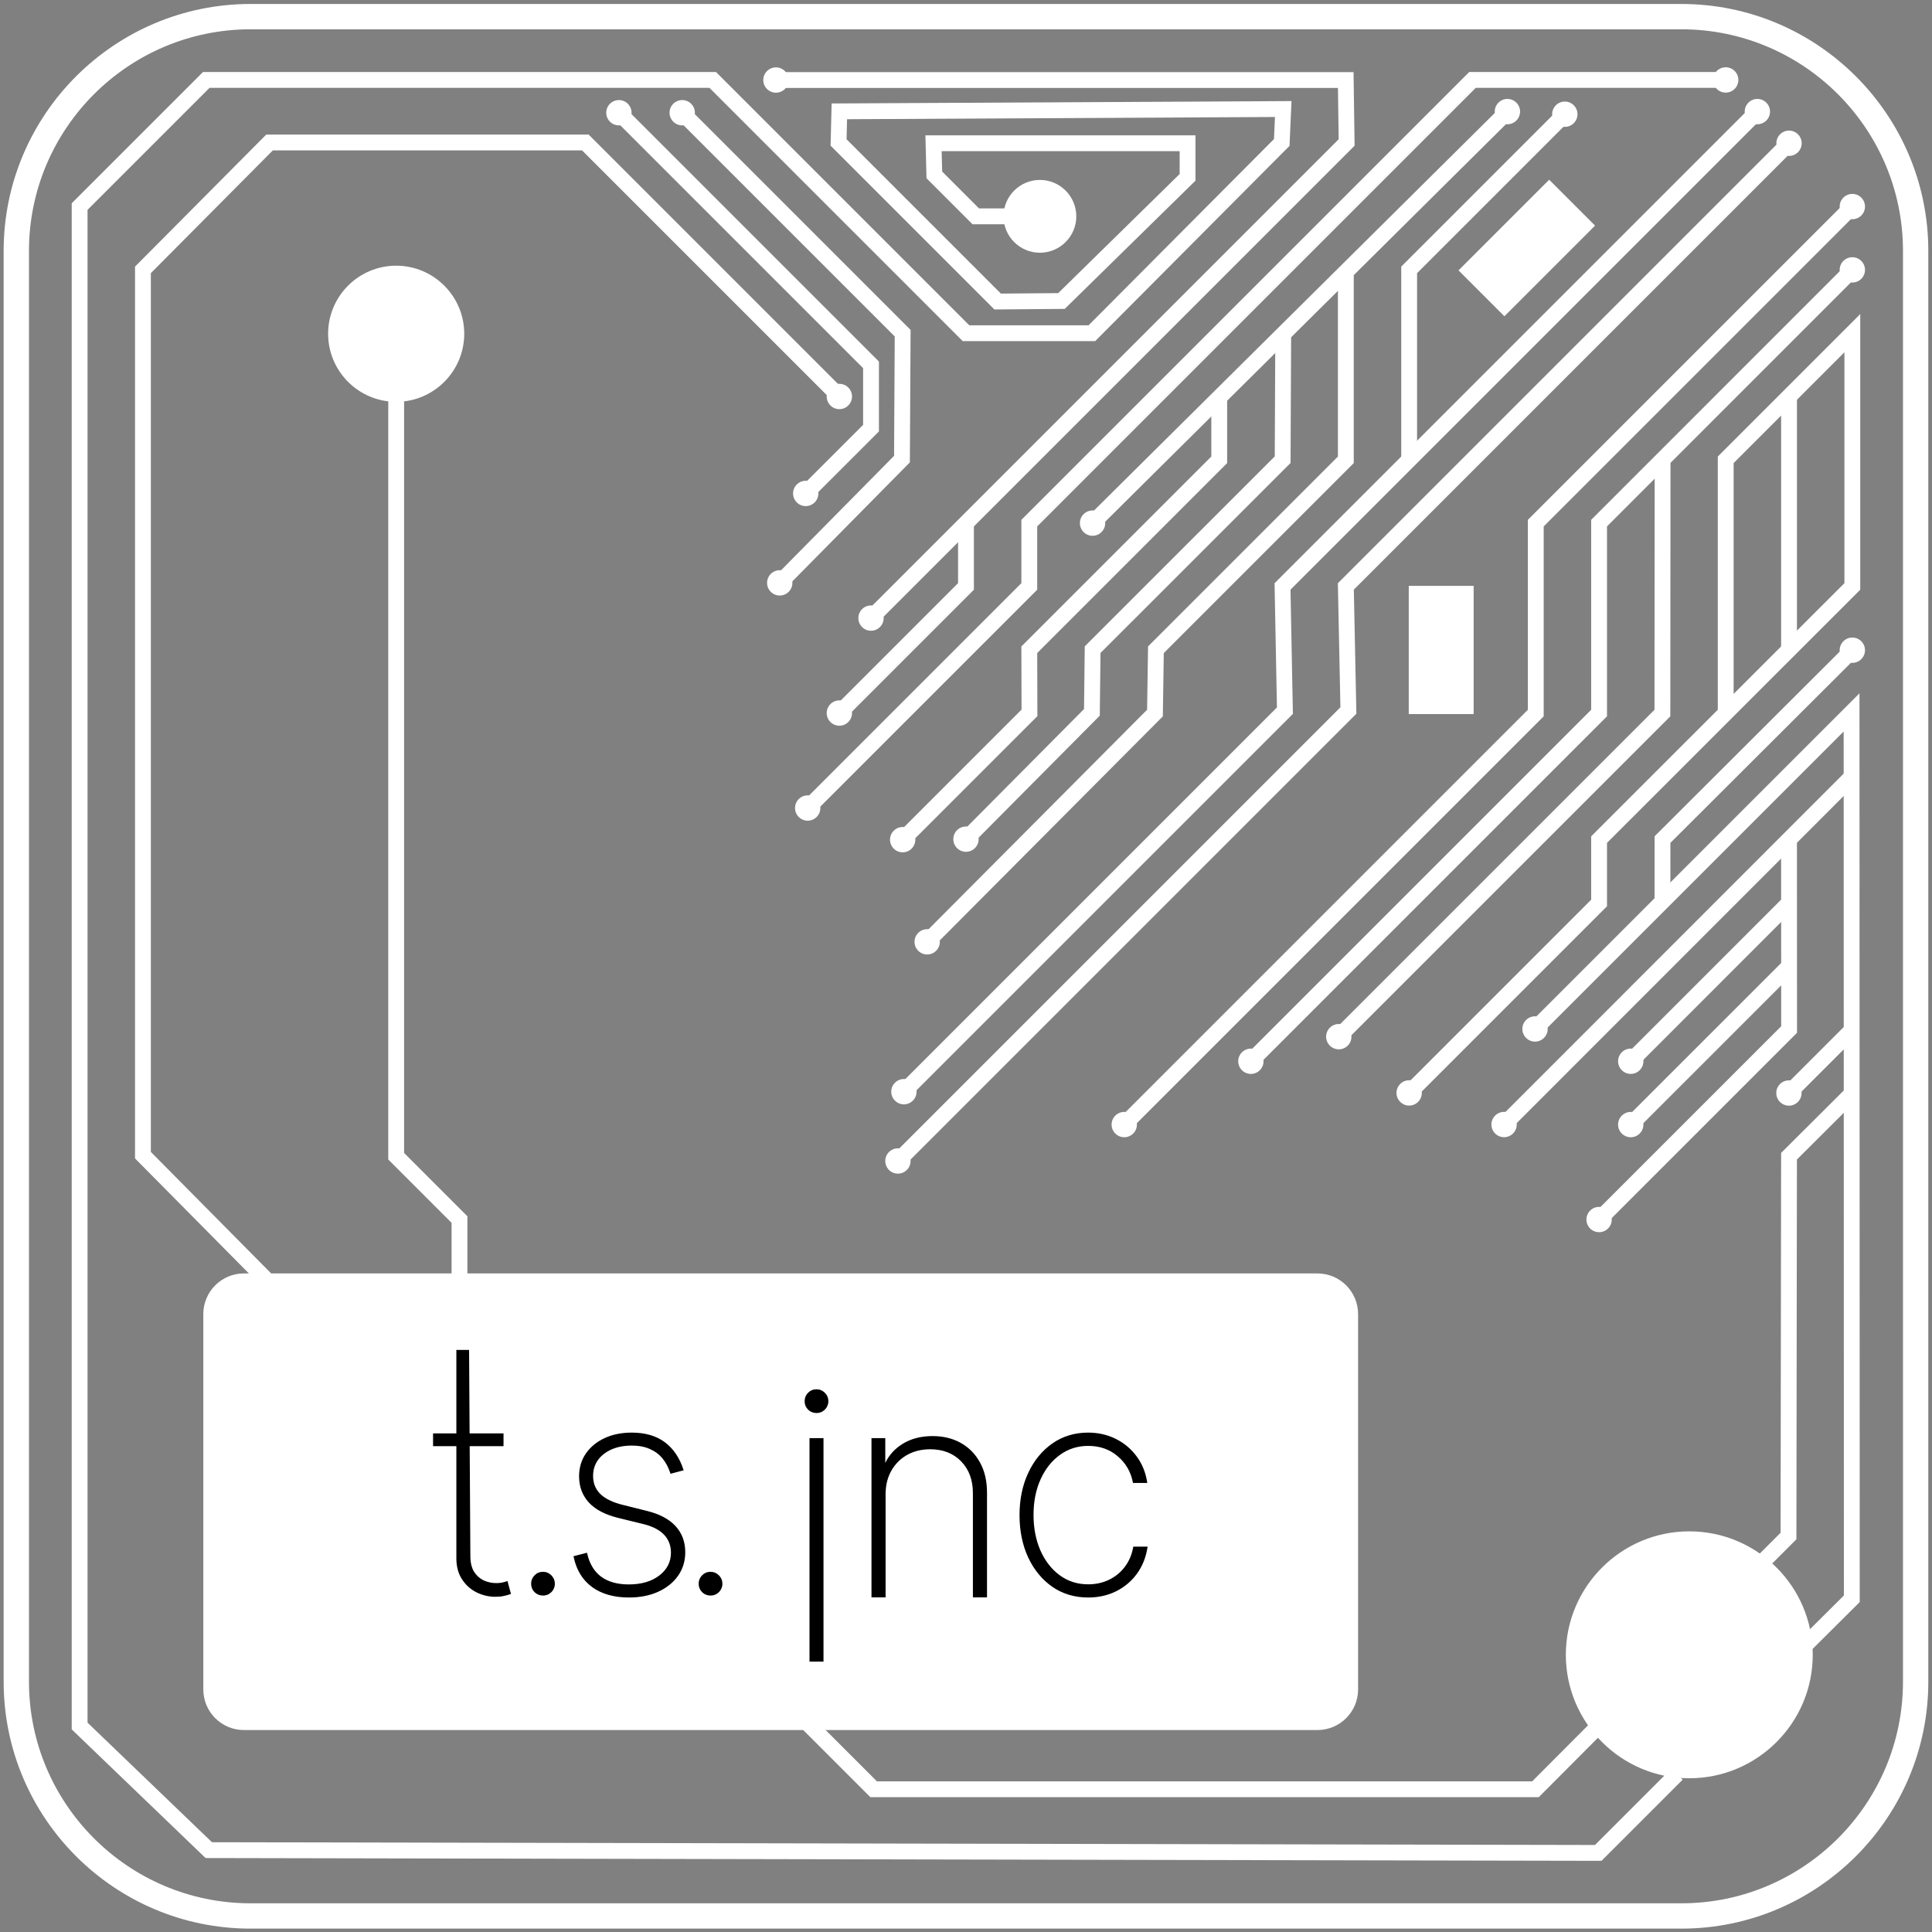 <?xml version="1.0" encoding="UTF-8"?> <svg xmlns="http://www.w3.org/2000/svg" width="5086" height="5086" viewBox="0 0 5086 5086"><rect x="0" y="0" width="5086" height="5086" fill="#808080" stroke="none"/><g id="-"><g id="g1"><path id="path1" fill="#ffffff" stroke="none" d="M 4426.277 5077.117 L 659.61 5077.117 C 301.2 5077.117 9.61 4785.527 9.61 4427.117 L 9.61 660.451 C 9.61 302.039 301.2 10.451 659.61 10.451 L 4426.277 10.451 C 4784.688 10.451 5076.277 302.039 5076.277 660.451 L 5076.277 4427.117 C 5076.277 4785.527 4784.688 5077.117 4426.277 5077.117 Z M 659.61 77.117 C 337.959 77.117 76.277 338.799 76.277 660.451 L 76.277 4427.117 C 76.277 4748.768 337.959 5010.451 659.61 5010.451 L 4426.277 5010.451 C 4747.928 5010.451 5009.611 4748.768 5009.611 4427.117 L 5009.611 660.451 C 5009.611 338.799 4747.928 77.117 4426.277 77.117 L 659.61 77.117 Z"></path><path id="path2" fill="#ffffff" stroke="none" d="M 762.048 3460.238 L 355.444 3049.576 L 355.444 701.859 L 700.943 354.219 L 1549.507 354.219 L 2224.342 1029.053 L 2194.879 1058.516 L 1532.249 395.885 L 718.277 395.885 L 397.11 719.043 L 397.11 3032.438 L 791.656 3430.922 L 762.048 3460.238 Z"></path><path id="path3" fill="#ffffff" stroke="none" d="M 4215.988 4898.629 L 4207.334 4898.611 L 541.179 4891.295 L 188.777 4552.656 L 188.777 535.156 L 534.314 189.617 L 1884.906 189.617 L 2551.574 856.283 L 2865.777 856.283 L 3353.758 366.07 L 3356.338 307.986 L 2229.928 313.83 L 2228.596 366.643 L 2634.836 772.879 L 2785.744 771.639 L 3105.443 458.086 L 3105.443 397.951 L 2478.895 397.951 L 2480.252 451.578 L 2577.305 548.66 L 2654.201 548.66 L 2654.201 590.328 L 2560.043 590.328 L 2439.021 469.27 L 2436.16 356.283 L 3147.111 356.283 L 3147.111 475.584 L 2802.908 813.166 L 2617.719 814.689 L 2186.492 383.463 L 2189.293 272.375 L 3399.906 266.092 L 3394.668 384.035 L 2883.09 897.951 L 2534.314 897.951 L 1867.647 231.283 L 551.573 231.283 L 230.444 552.414 L 230.444 4534.912 L 557.989 4849.662 L 4198.766 4856.928 L 4400.094 4655.598 L 4429.555 4685.062 L 4215.988 4898.629 Z"></path><path id="path4" fill="#ffffff" stroke="none" d="M 2135.801 1313.725 L 2106.338 1284.26 L 2272.111 1118.486 L 2272.111 969.08 L 1614.521 311.492 L 1643.985 282.029 L 2313.777 951.82 L 2313.777 1135.748 L 2135.801 1313.725 Z"></path><path id="path5" fill="#ffffff" stroke="none" d="M 2224.342 1891.85 L 2194.879 1862.385 L 2522.111 1535.154 L 2522.111 1377.117 L 2563.777 1377.117 L 2563.777 1552.414 L 2224.342 1891.85 Z"></path><path id="path6" fill="#ffffff" stroke="none" d="M 2890.82 1391.844 L 2861.477 1362.262 L 3953.586 278.992 L 3982.93 308.574 L 2890.82 1391.844 Z"></path><path id="path7" fill="#ffffff" stroke="none" d="M 2974.342 2975.182 L 2944.881 2945.719 L 4022.111 1868.488 L 4022.111 1368.486 L 4861.545 529.053 L 4891.01 558.516 L 4063.777 1385.746 L 4063.777 1885.748 L 2974.342 2975.182 Z"></path><path id="path8" fill="#ffffff" stroke="none" d="M 3307.676 2808.516 L 3278.213 2779.053 L 4188.777 1868.486 L 4188.777 1368.488 L 4861.543 695.525 L 4891.012 724.984 L 4230.443 1385.746 L 4230.443 1885.748 L 3307.676 2808.516 Z"></path><path id="path9" fill="#ffffff" stroke="none" d="M 3539.072 2743.785 L 3509.611 2714.322 L 4355.449 1868.48 L 4355.947 1210.938 L 4397.613 1210.969 L 4397.105 1885.754 L 3539.072 2743.785 Z"></path><path id="path10" fill="#ffffff" stroke="none" d="M 4397.244 2377 L 4355.578 2376.967 L 4355.721 2201.531 L 4861.564 1696.932 L 4890.99 1726.432 L 4397.373 2218.832 L 4397.244 2377 Z"></path><path id="path11" fill="#ffffff" stroke="none" d="M 4224.342 3225.182 L 4194.879 3195.719 L 4688.992 2701.605 L 4688.777 2210.24 L 4730.443 2210.221 L 4730.668 2718.857 L 4224.342 3225.182 Z"></path><path id="path12" fill="#ffffff" stroke="none" d="M 2378.512 3071.014 L 2349.049 3041.551 L 3528.645 1861.957 L 3521.934 1535.332 L 4694.879 362.385 L 4724.342 391.85 L 3563.957 1552.234 L 3570.668 1878.859 L 2378.512 3071.014 Z"></path><path id="path13" fill="#ffffff" stroke="none" d="M 2394.279 2888.578 L 2364.816 2859.113 L 3361.549 1862.383 L 3355.279 1535.32 L 4611.545 279.053 L 4641.01 308.516 L 3397.277 1552.248 L 3403.547 1879.311 L 2394.279 2888.578 Z"></path><path id="path14" fill="#ffffff" stroke="none" d="M 2307.674 1641.85 L 2278.213 1612.385 L 3524.055 366.547 L 3522.145 231.545 L 2042.684 231.545 L 2042.684 189.877 L 3563.227 189.877 L 3565.967 383.559 L 3559.742 389.783 L 2307.674 1641.85 Z"></path><path id="path15" fill="#ffffff" stroke="none" d="M 2141.008 2141.85 L 2111.547 2112.385 L 2688.777 1535.156 L 2688.777 1368.486 L 3867.648 189.617 L 4542.943 189.617 L 4542.943 231.283 L 3884.908 231.283 L 2730.443 1385.746 L 2730.443 1552.414 L 2141.008 2141.85 Z"></path><path id="path16" fill="#ffffff" stroke="none" d="M 2391.01 2225.182 L 2361.545 2195.719 L 2689.215 1868.051 L 2688.752 1701.844 L 3188.777 1201.82 L 3188.777 1043.783 L 3230.443 1043.783 L 3230.443 1219.08 L 2730.469 1719.057 L 2730.93 1885.264 L 2391.01 2225.182 Z"></path><path id="path17" fill="#ffffff" stroke="none" d="M 2557.727 2223.746 L 2528.162 2194.385 L 2853.701 1866.586 L 2855.625 1701.473 L 3355.809 1201.453 L 3357.287 875.18 L 3398.953 875.367 L 3397.398 1218.797 L 2897.09 1718.938 L 2895.168 1883.961 L 2557.727 2223.746 Z"></path><path id="path18" fill="#ffffff" stroke="none" d="M 3730.443 1210.451 L 3688.777 1210.451 L 3688.777 701.82 L 4104.684 285.932 L 4134.145 315.395 L 3730.443 719.08 L 3730.443 1210.451 Z"></path><g id="g2"><path id="path19" fill="#ffffff" stroke="none" d="M 1209.61 878.605 C 1209.61 970.654 1134.991 1045.271 1042.944 1045.271 C 950.896 1045.271 876.277 970.654 876.277 878.605 C 876.277 786.559 950.896 711.939 1042.944 711.939 C 1134.991 711.939 1209.61 786.559 1209.61 878.605 Z"></path><path id="path20" fill="#ffffff" stroke="none" d="M 1042.944 1057.773 C 944.151 1057.773 863.777 977.4 863.777 878.607 C 863.777 779.812 944.151 699.439 1042.944 699.439 C 1141.736 699.439 1222.11 779.812 1222.11 878.607 C 1222.11 977.4 1141.736 1057.773 1042.944 1057.773 Z M 1042.944 724.439 C 957.937 724.439 888.777 793.6 888.777 878.607 C 888.777 963.615 957.937 1032.773 1042.944 1032.773 C 1127.952 1032.773 1197.11 963.615 1197.11 878.607 C 1197.11 793.6 1127.952 724.439 1042.944 724.439 Z"></path></g><g id="g3"><path id="path21" fill="#ffffff" stroke="none" d="M 4759.57 4356.283 C 4759.57 4528.873 4619.658 4668.783 4447.07 4668.783 C 4274.48 4668.783 4134.57 4528.873 4134.57 4356.283 C 4134.57 4183.695 4274.48 4043.783 4447.07 4043.783 C 4619.658 4043.783 4759.57 4183.695 4759.57 4356.283 Z"></path><path id="path22" fill="#ffffff" stroke="none" d="M 4447.07 4681.283 C 4267.865 4681.283 4122.07 4535.49 4122.07 4356.283 C 4122.07 4177.078 4267.865 4031.283 4447.07 4031.283 C 4626.275 4031.283 4772.07 4177.078 4772.07 4356.283 C 4772.07 4535.49 4626.275 4681.283 4447.07 4681.283 Z M 4447.07 4056.283 C 4281.65 4056.283 4147.07 4190.863 4147.07 4356.283 C 4147.07 4521.705 4281.65 4656.283 4447.07 4656.283 C 4612.492 4656.283 4747.07 4521.705 4747.07 4356.283 C 4747.07 4190.863 4612.492 4056.283 4447.07 4056.283 Z"></path></g><g id="g4"><path id="path23" fill="#ffffff" stroke="none" d="M 2820.867 569.494 C 2820.867 615.52 2783.559 652.828 2737.535 652.828 C 2691.51 652.828 2654.201 615.52 2654.201 569.494 C 2654.201 523.471 2691.51 486.16 2737.535 486.16 C 2783.559 486.16 2820.867 523.471 2820.867 569.494 Z"></path><path id="path24" fill="#ffffff" stroke="none" d="M 2737.535 665.328 C 2684.691 665.328 2641.701 622.336 2641.701 569.494 C 2641.701 516.652 2684.691 473.66 2737.535 473.66 C 2790.377 473.66 2833.367 516.652 2833.367 569.494 C 2833.367 622.336 2790.377 665.328 2737.535 665.328 Z M 2737.535 498.66 C 2698.479 498.66 2666.701 530.436 2666.701 569.494 C 2666.701 608.553 2698.479 640.328 2737.535 640.328 C 2776.592 640.328 2808.367 608.553 2808.367 569.494 C 2808.367 530.436 2776.592 498.66 2737.535 498.66 Z"></path></g><g id="g5"><path id="path25" fill="#ffffff" stroke="none" d="M 4721.844 2877.381 C 4721.844 2870.479 4716.25 2864.885 4709.346 2864.885 C 4702.445 2864.885 4696.85 2870.479 4696.85 2877.381 C 4696.85 2884.283 4702.445 2889.879 4709.346 2889.879 C 4716.25 2889.879 4721.844 2884.283 4721.844 2877.381 Z"></path><path id="path26" fill="#ffffff" stroke="none" d="M 4709.346 2910.713 C 4690.969 2910.713 4676.018 2895.762 4676.018 2877.381 C 4676.018 2859.002 4690.969 2844.051 4709.346 2844.051 C 4727.727 2844.051 4742.678 2859.002 4742.678 2877.381 C 4742.678 2895.762 4727.727 2910.713 4709.346 2910.713 Z M 4709.346 2869.047 C 4704.75 2869.047 4701.012 2872.785 4701.012 2877.381 C 4701.012 2881.979 4704.75 2885.717 4709.346 2885.717 C 4713.943 2885.717 4717.684 2881.979 4717.684 2877.381 C 4717.684 2872.785 4713.943 2869.047 4709.346 2869.047 Z"></path></g><g id="g6"><path id="path27" fill="#ffffff" stroke="none" d="M 4222.109 3210.451 C 4222.109 3203.549 4216.512 3197.955 4209.611 3197.955 C 4202.707 3197.955 4197.113 3203.549 4197.113 3210.451 C 4197.113 3217.354 4202.707 3222.949 4209.611 3222.949 C 4216.512 3222.949 4222.109 3217.354 4222.109 3210.451 Z"></path><path id="path28" fill="#ffffff" stroke="none" d="M 4209.611 3243.781 C 4191.232 3243.781 4176.281 3228.83 4176.281 3210.451 C 4176.281 3192.072 4191.232 3177.121 4209.611 3177.121 C 4227.99 3177.121 4242.941 3192.072 4242.941 3210.451 C 4242.941 3228.83 4227.99 3243.781 4209.611 3243.781 Z M 4209.611 3202.115 C 4205.016 3202.115 4201.275 3205.855 4201.275 3210.451 C 4201.275 3215.049 4205.016 3218.787 4209.611 3218.787 C 4214.209 3218.787 4217.947 3215.049 4217.947 3210.451 C 4217.947 3205.855 4214.209 3202.115 4209.611 3202.115 Z"></path></g><g id="g7"><path id="path29" fill="#ffffff" stroke="none" d="M 4305.441 2960.475 C 4305.441 2953.574 4299.846 2947.979 4292.943 2947.979 C 4286.041 2947.979 4280.445 2953.574 4280.445 2960.475 C 4280.445 2967.379 4286.041 2972.973 4292.943 2972.973 C 4299.846 2972.973 4305.441 2967.379 4305.441 2960.475 Z"></path><path id="path30" fill="#ffffff" stroke="none" d="M 4292.943 2993.807 C 4274.566 2993.807 4259.615 2978.855 4259.615 2960.477 C 4259.615 2942.098 4274.566 2927.146 4292.943 2927.146 C 4311.324 2927.146 4326.275 2942.098 4326.275 2960.477 C 4326.275 2978.855 4311.324 2993.807 4292.943 2993.807 Z M 4292.943 2952.141 C 4288.348 2952.141 4284.609 2955.879 4284.609 2960.477 C 4284.609 2965.072 4288.348 2968.812 4292.943 2968.812 C 4297.541 2968.812 4301.281 2965.072 4301.281 2960.477 C 4301.281 2955.879 4297.541 2952.141 4292.943 2952.141 Z"></path></g><g id="g8"><path id="path31" fill="#ffffff" stroke="none" d="M 4305.441 2793.73 C 4305.441 2786.828 4299.846 2781.232 4292.943 2781.232 C 4286.041 2781.232 4280.445 2786.828 4280.445 2793.73 C 4280.445 2800.633 4286.041 2806.227 4292.943 2806.227 C 4299.846 2806.227 4305.441 2800.633 4305.441 2793.73 Z"></path><path id="path32" fill="#ffffff" stroke="none" d="M 4292.943 2827.062 C 4274.566 2827.062 4259.615 2812.111 4259.615 2793.73 C 4259.615 2775.352 4274.566 2760.4 4292.943 2760.4 C 4311.324 2760.4 4326.275 2775.352 4326.275 2793.73 C 4326.275 2812.111 4311.324 2827.062 4292.943 2827.062 Z M 4292.943 2785.396 C 4288.348 2785.396 4284.609 2789.135 4284.609 2793.73 C 4284.609 2798.326 4288.348 2802.066 4292.943 2802.066 C 4297.541 2802.066 4301.281 2798.326 4301.281 2793.73 C 4301.281 2789.135 4297.541 2785.396 4292.943 2785.396 Z"></path></g><g id="g9"><path id="path33" fill="#ffffff" stroke="none" d="M 3971.998 2960.34 C 3971.998 2953.439 3966.402 2947.846 3959.5 2947.846 C 3952.598 2947.846 3947.002 2953.439 3947.002 2960.34 C 3947.002 2967.244 3952.598 2972.838 3959.5 2972.838 C 3966.402 2972.838 3971.998 2967.244 3971.998 2960.34 Z"></path><path id="path34" fill="#ffffff" stroke="none" d="M 3959.5 2993.672 C 3941.123 2993.672 3926.172 2978.721 3926.172 2960.34 C 3926.172 2941.963 3941.123 2927.012 3959.5 2927.012 C 3977.881 2927.012 3992.832 2941.963 3992.832 2960.34 C 3992.832 2978.721 3977.881 2993.672 3959.5 2993.672 Z M 3959.5 2952.006 C 3954.904 2952.006 3951.166 2955.744 3951.166 2960.34 C 3951.166 2964.939 3954.904 2968.678 3959.5 2968.678 C 3964.1 2968.678 3967.838 2964.939 3967.838 2960.34 C 3967.838 2955.744 3964.1 2952.006 3959.5 2952.006 Z"></path></g><g id="g10"><path id="path35" fill="#ffffff" stroke="none" d="M 4053.441 2708.746 C 4053.441 2701.844 4047.848 2696.25 4040.943 2696.25 C 4034.043 2696.25 4028.447 2701.844 4028.447 2708.746 C 4028.447 2715.648 4034.043 2721.244 4040.943 2721.244 C 4047.848 2721.244 4053.441 2715.648 4053.441 2708.746 Z"></path><path id="path36" fill="#ffffff" stroke="none" d="M 4040.945 2742.076 C 4022.566 2742.076 4007.615 2727.125 4007.615 2708.748 C 4007.615 2690.367 4022.566 2675.416 4040.945 2675.416 C 4059.324 2675.416 4074.275 2690.367 4074.275 2708.748 C 4074.275 2727.125 4059.324 2742.076 4040.945 2742.076 Z M 4040.945 2700.41 C 4036.348 2700.41 4032.609 2704.15 4032.609 2708.748 C 4032.609 2713.344 4036.348 2717.084 4040.945 2717.084 C 4045.543 2717.084 4049.281 2713.344 4049.281 2708.748 C 4049.281 2704.15 4045.543 2700.41 4040.945 2700.41 Z"></path></g><g id="g11"><path id="path37" fill="#ffffff" stroke="none" d="M 3722.109 2877.117 C 3722.109 2870.217 3716.512 2864.621 3709.611 2864.621 C 3702.707 2864.621 3697.113 2870.217 3697.113 2877.117 C 3697.113 2884.02 3702.707 2889.615 3709.611 2889.615 C 3716.512 2889.615 3722.109 2884.02 3722.109 2877.117 Z"></path><path id="path38" fill="#ffffff" stroke="none" d="M 3709.611 2910.449 C 3691.232 2910.449 3676.281 2895.496 3676.281 2877.117 C 3676.281 2858.74 3691.232 2843.787 3709.611 2843.787 C 3727.99 2843.787 3742.941 2858.74 3742.941 2877.117 C 3742.941 2895.496 3727.99 2910.449 3709.611 2910.449 Z M 3709.611 2868.781 C 3705.016 2868.781 3701.275 2872.521 3701.275 2877.117 C 3701.275 2881.715 3705.016 2885.455 3709.611 2885.455 C 3714.209 2885.455 3717.947 2881.715 3717.947 2877.117 C 3717.947 2872.521 3714.209 2868.781 3709.611 2868.781 Z"></path></g><g id="g12"><path id="path39" fill="#ffffff" stroke="none" d="M 3536.838 2729.055 C 3536.838 2722.152 3531.242 2716.559 3524.34 2716.559 C 3517.438 2716.559 3511.842 2722.152 3511.842 2729.055 C 3511.842 2735.957 3517.438 2741.553 3524.34 2741.553 C 3531.242 2741.553 3536.838 2735.957 3536.838 2729.055 Z"></path><path id="path40" fill="#ffffff" stroke="none" d="M 3524.34 2762.385 C 3505.963 2762.385 3491.012 2747.434 3491.012 2729.055 C 3491.012 2710.676 3505.963 2695.725 3524.34 2695.725 C 3542.721 2695.725 3557.672 2710.676 3557.672 2729.055 C 3557.672 2747.434 3542.721 2762.385 3524.34 2762.385 Z M 3524.34 2720.719 C 3519.744 2720.719 3516.006 2724.459 3516.006 2729.055 C 3516.006 2733.652 3519.744 2737.391 3524.34 2737.391 C 3528.938 2737.391 3532.678 2733.652 3532.678 2729.055 C 3532.678 2724.459 3528.938 2720.719 3524.34 2720.719 Z"></path></g><g id="g13"><path id="path41" fill="#ffffff" stroke="none" d="M 4888.775 1711.68 C 4888.775 1704.779 4883.178 1699.184 4876.277 1699.184 C 4869.375 1699.184 4863.779 1704.779 4863.779 1711.68 C 4863.779 1718.582 4869.375 1724.178 4876.277 1724.178 C 4883.178 1724.178 4888.775 1718.582 4888.775 1711.68 Z"></path><path id="path42" fill="#ffffff" stroke="none" d="M 4876.277 1745.012 C 4857.898 1745.012 4842.945 1730.059 4842.945 1711.682 C 4842.945 1693.303 4857.898 1678.35 4876.277 1678.35 C 4894.656 1678.35 4909.609 1693.303 4909.609 1711.682 C 4909.609 1730.059 4894.656 1745.012 4876.277 1745.012 Z M 4876.277 1703.344 C 4871.682 1703.344 4867.941 1707.084 4867.941 1711.682 C 4867.941 1716.277 4871.682 1720.018 4876.277 1720.018 C 4880.873 1720.018 4884.613 1716.277 4884.613 1711.682 C 4884.613 1707.084 4880.873 1703.344 4876.277 1703.344 Z"></path></g><g id="g14"><path id="path43" fill="#ffffff" stroke="none" d="M 4888.775 543.783 C 4888.775 536.883 4883.178 531.287 4876.277 531.287 C 4869.375 531.287 4863.779 536.883 4863.779 543.783 C 4863.779 550.686 4869.375 556.281 4876.277 556.281 C 4883.178 556.281 4888.775 550.686 4888.775 543.783 Z"></path><path id="path44" fill="#ffffff" stroke="none" d="M 4876.277 577.115 C 4857.898 577.115 4842.945 562.164 4842.945 543.783 C 4842.945 525.406 4857.898 510.455 4876.277 510.455 C 4894.656 510.455 4909.609 525.406 4909.609 543.783 C 4909.609 562.164 4894.656 577.115 4876.277 577.115 Z M 4876.277 535.449 C 4871.682 535.449 4867.941 539.188 4867.941 543.783 C 4867.941 548.383 4871.682 552.121 4876.277 552.121 C 4880.873 552.121 4884.613 548.383 4884.613 543.783 C 4884.613 539.188 4880.873 535.449 4876.277 535.449 Z"></path></g><g id="g15"><path id="path45" fill="#ffffff" stroke="none" d="M 4888.775 710.451 C 4888.775 703.549 4883.178 697.953 4876.277 697.953 C 4869.375 697.953 4863.779 703.549 4863.779 710.451 C 4863.779 717.354 4869.375 722.949 4876.277 722.949 C 4883.178 722.949 4888.775 717.354 4888.775 710.451 Z"></path><path id="path46" fill="#ffffff" stroke="none" d="M 4876.277 743.781 C 4857.898 743.781 4842.945 728.83 4842.945 710.451 C 4842.945 692.072 4857.898 677.121 4876.277 677.121 C 4894.656 677.121 4909.609 692.072 4909.609 710.451 C 4909.609 728.83 4894.656 743.781 4876.277 743.781 Z M 4876.277 702.115 C 4871.682 702.115 4867.941 705.855 4867.941 710.451 C 4867.941 715.049 4871.682 718.787 4876.277 718.787 C 4880.873 718.787 4884.613 715.049 4884.613 710.451 C 4884.613 705.855 4880.873 702.115 4876.277 702.115 Z"></path></g><g id="g16"><path id="path47" fill="#ffffff" stroke="none" d="M 4722.109 377.117 C 4722.109 370.215 4716.512 364.621 4709.611 364.621 C 4702.707 364.621 4697.113 370.215 4697.113 377.117 C 4697.113 384.02 4702.707 389.615 4709.611 389.615 C 4716.512 389.615 4722.109 384.02 4722.109 377.117 Z"></path><path id="path48" fill="#ffffff" stroke="none" d="M 4709.611 410.449 C 4691.23 410.449 4676.279 395.496 4676.279 377.117 C 4676.279 358.74 4691.23 343.787 4709.611 343.787 C 4727.99 343.787 4742.941 358.74 4742.941 377.117 C 4742.941 395.496 4727.99 410.449 4709.611 410.449 Z M 4709.611 368.781 C 4705.016 368.781 4701.275 372.521 4701.275 377.117 C 4701.275 381.715 4705.016 385.455 4709.611 385.455 C 4714.207 385.455 4717.945 381.715 4717.945 377.117 C 4717.945 372.521 4714.207 368.781 4709.611 368.781 Z"></path></g><g id="g17"><path id="path49" fill="#ffffff" stroke="none" d="M 4638.775 293.783 C 4638.775 286.883 4633.178 281.287 4626.277 281.287 C 4619.375 281.287 4613.779 286.883 4613.779 293.783 C 4613.779 300.686 4619.375 306.281 4626.277 306.281 C 4633.178 306.281 4638.775 300.686 4638.775 293.783 Z"></path><path id="path50" fill="#ffffff" stroke="none" d="M 4626.277 327.115 C 4607.898 327.115 4592.945 312.164 4592.945 293.783 C 4592.945 275.406 4607.898 260.455 4626.277 260.455 C 4644.656 260.455 4659.609 275.406 4659.609 293.783 C 4659.609 312.164 4644.656 327.115 4626.277 327.115 Z M 4626.277 285.449 C 4621.682 285.449 4617.941 289.188 4617.941 293.783 C 4617.941 298.383 4621.682 302.121 4626.277 302.121 C 4630.873 302.121 4634.613 298.383 4634.613 293.783 C 4634.613 289.188 4630.873 285.449 4626.277 285.449 Z"></path></g><g id="g18"><path id="path51" fill="#ffffff" stroke="none" d="M 4555.441 210.451 C 4555.441 203.549 4549.846 197.953 4542.943 197.953 C 4536.041 197.953 4530.445 203.549 4530.445 210.451 C 4530.445 217.354 4536.041 222.949 4542.943 222.949 C 4549.846 222.949 4555.441 217.354 4555.441 210.451 Z"></path><path id="path52" fill="#ffffff" stroke="none" d="M 4542.943 243.781 C 4524.564 243.781 4509.613 228.83 4509.613 210.451 C 4509.613 192.072 4524.564 177.121 4542.943 177.121 C 4561.324 177.121 4576.275 192.072 4576.275 210.451 C 4576.275 228.83 4561.324 243.781 4542.943 243.781 Z M 4542.943 202.115 C 4538.348 202.115 4534.609 205.855 4534.609 210.451 C 4534.609 215.049 4538.348 218.787 4542.943 218.787 C 4547.539 218.787 4551.279 215.049 4551.279 210.451 C 4551.279 205.855 4547.539 202.115 4542.943 202.115 Z"></path></g><g id="g19"><path id="path53" fill="#ffffff" stroke="none" d="M 4131.908 300.662 C 4131.908 293.76 4126.314 288.166 4119.412 288.166 C 4112.51 288.166 4106.914 293.76 4106.914 300.662 C 4106.914 307.564 4112.51 313.16 4119.412 313.16 C 4126.314 313.16 4131.908 307.564 4131.908 300.662 Z"></path><path id="path54" fill="#ffffff" stroke="none" d="M 4119.412 333.994 C 4101.035 333.994 4086.082 319.043 4086.082 300.662 C 4086.082 282.285 4101.035 267.334 4119.412 267.334 C 4137.793 267.334 4152.744 282.285 4152.744 300.662 C 4152.744 319.043 4137.793 333.994 4119.412 333.994 Z M 4119.412 292.328 C 4114.816 292.328 4111.078 296.066 4111.078 300.662 C 4111.078 305.26 4114.816 309 4119.412 309 C 4124.008 309 4127.748 305.26 4127.748 300.662 C 4127.748 296.066 4124.008 292.328 4119.412 292.328 Z"></path></g><g id="g20"><path id="path55" fill="#ffffff" stroke="none" d="M 3980.756 293.783 C 3980.756 286.883 3975.16 281.287 3968.26 281.287 C 3961.355 281.287 3955.762 286.883 3955.762 293.783 C 3955.762 300.686 3961.355 306.281 3968.26 306.281 C 3975.16 306.281 3980.756 300.686 3980.756 293.783 Z"></path><path id="path56" fill="#ffffff" stroke="none" d="M 3968.26 327.115 C 3949.879 327.115 3934.928 312.164 3934.928 293.783 C 3934.928 275.406 3949.879 260.455 3968.26 260.455 C 3986.637 260.455 4001.588 275.406 4001.588 293.783 C 4001.588 312.164 3986.637 327.115 3968.26 327.115 Z M 3968.26 285.449 C 3963.662 285.449 3959.922 289.188 3959.922 293.783 C 3959.922 298.383 3963.662 302.121 3968.26 302.121 C 3972.855 302.121 3976.594 298.383 3976.594 293.783 C 3976.594 289.188 3972.855 285.449 3968.26 285.449 Z"></path></g><g id="g21"><path id="path57" fill="#ffffff" stroke="none" d="M 2055.182 210.711 C 2055.182 203.809 2049.586 198.213 2042.684 198.213 C 2035.783 198.213 2030.188 203.809 2030.188 210.711 C 2030.188 217.611 2035.783 223.209 2042.684 223.209 C 2049.586 223.209 2055.182 217.611 2055.182 210.711 Z"></path><path id="path58" fill="#ffffff" stroke="none" d="M 2042.684 244.043 C 2024.307 244.043 2009.354 229.09 2009.354 210.711 C 2009.354 192.332 2024.307 177.379 2042.684 177.379 C 2061.062 177.379 2076.016 192.332 2076.016 210.711 C 2076.016 229.09 2061.062 244.043 2042.684 244.043 Z M 2042.684 202.375 C 2038.088 202.375 2034.348 206.115 2034.348 210.711 C 2034.348 215.307 2038.088 219.047 2042.684 219.047 C 2047.281 219.047 2051.021 215.307 2051.021 210.711 C 2051.021 206.115 2047.281 202.375 2042.684 202.375 Z"></path></g><g id="g22"><path id="path59" fill="#ffffff" stroke="none" d="M 3305.441 2793.783 C 3305.441 2786.883 3299.846 2781.287 3292.943 2781.287 C 3286.041 2781.287 3280.445 2786.883 3280.445 2793.783 C 3280.445 2800.688 3286.041 2806.281 3292.943 2806.281 C 3299.846 2806.281 3305.441 2800.688 3305.441 2793.783 Z"></path><path id="path60" fill="#ffffff" stroke="none" d="M 3292.943 2827.115 C 3274.566 2827.115 3259.615 2812.164 3259.615 2793.783 C 3259.615 2775.406 3274.566 2760.455 3292.943 2760.455 C 3311.324 2760.455 3326.275 2775.406 3326.275 2793.783 C 3326.275 2812.164 3311.324 2827.115 3292.943 2827.115 Z M 3292.943 2785.449 C 3288.348 2785.449 3284.609 2789.188 3284.609 2793.783 C 3284.609 2798.383 3288.348 2802.121 3292.943 2802.121 C 3297.541 2802.121 3301.281 2798.383 3301.281 2793.783 C 3301.281 2789.188 3297.541 2785.449 3292.943 2785.449 Z"></path></g><g id="g23"><path id="path61" fill="#ffffff" stroke="none" d="M 2972.109 2960.451 C 2972.109 2953.549 2966.512 2947.955 2959.611 2947.955 C 2952.707 2947.955 2947.113 2953.549 2947.113 2960.451 C 2947.113 2967.354 2952.707 2972.949 2959.611 2972.949 C 2966.512 2972.949 2972.109 2967.354 2972.109 2960.451 Z"></path><path id="path62" fill="#ffffff" stroke="none" d="M 2959.611 2993.781 C 2941.232 2993.781 2926.281 2978.83 2926.281 2960.451 C 2926.281 2942.072 2941.232 2927.121 2959.611 2927.121 C 2977.99 2927.121 2992.941 2942.072 2992.941 2960.451 C 2992.941 2978.83 2977.99 2993.781 2959.611 2993.781 Z M 2959.611 2952.115 C 2955.016 2952.115 2951.275 2955.855 2951.275 2960.451 C 2951.275 2965.049 2955.016 2968.787 2959.611 2968.787 C 2964.209 2968.787 2967.947 2965.049 2967.947 2960.451 C 2967.947 2955.855 2964.209 2952.115 2959.611 2952.115 Z"></path></g><g id="g24"><path id="path63" fill="#ffffff" stroke="none" d="M 2376.277 3056.281 C 2376.277 3049.379 2370.682 3043.783 2363.781 3043.783 C 2356.879 3043.783 2351.283 3049.379 2351.283 3056.281 C 2351.283 3063.184 2356.879 3068.779 2363.781 3068.779 C 2370.682 3068.779 2376.277 3063.184 2376.277 3056.281 Z"></path><path id="path64" fill="#ffffff" stroke="none" d="M 2363.781 3089.613 C 2345.402 3089.613 2330.449 3074.662 2330.449 3056.281 C 2330.449 3037.902 2345.402 3022.951 2363.781 3022.951 C 2382.158 3022.951 2397.111 3037.902 2397.111 3056.281 C 2397.111 3074.662 2382.158 3089.613 2363.781 3089.613 Z M 2363.781 3047.947 C 2359.184 3047.947 2355.443 3051.686 2355.443 3056.281 C 2355.443 3060.877 2359.184 3064.617 2363.781 3064.617 C 2368.377 3064.617 2372.115 3060.877 2372.115 3056.281 C 2372.115 3051.686 2368.377 3047.947 2363.781 3047.947 Z"></path></g><g id="g25"><path id="path65" fill="#ffffff" stroke="none" d="M 2392.045 2873.846 C 2392.045 2866.945 2386.451 2861.35 2379.549 2861.35 C 2372.646 2861.35 2367.053 2866.945 2367.053 2873.846 C 2367.053 2880.748 2372.646 2886.344 2379.549 2886.344 C 2386.451 2886.344 2392.045 2880.748 2392.045 2873.846 Z"></path><path id="path66" fill="#ffffff" stroke="none" d="M 2379.549 2907.178 C 2361.17 2907.178 2346.219 2892.225 2346.219 2873.846 C 2346.219 2855.469 2361.17 2840.516 2379.549 2840.516 C 2397.928 2840.516 2412.879 2855.469 2412.879 2873.846 C 2412.879 2892.225 2397.928 2907.178 2379.549 2907.178 Z M 2379.549 2865.51 C 2374.951 2865.51 2371.213 2869.25 2371.213 2873.846 C 2371.213 2878.443 2374.951 2882.184 2379.549 2882.184 C 2384.146 2882.184 2387.885 2878.443 2387.885 2873.846 C 2387.885 2869.25 2384.146 2865.51 2379.549 2865.51 Z"></path></g><g id="g26"><path id="path67" fill="#ffffff" stroke="none" d="M 2455.564 2494.068 L 2426.037 2464.67 L 3019.762 1868.385 L 3022.238 1701.693 L 3522.111 1201.82 L 3522.111 710.451 L 3563.777 710.451 L 3563.777 1219.08 L 3063.648 1719.207 L 3061.174 1885.85 L 2455.564 2494.068 Z"></path><g id="g27"><path id="path68" fill="#ffffff" stroke="none" d="M 2453.297 2479.369 C 2453.297 2472.467 2447.703 2466.871 2440.801 2466.871 C 2433.898 2466.871 2428.303 2472.467 2428.303 2479.369 C 2428.303 2486.271 2433.898 2491.865 2440.801 2491.865 C 2447.703 2491.865 2453.297 2486.271 2453.297 2479.369 Z"></path><path id="path69" fill="#ffffff" stroke="none" d="M 2440.801 2512.701 C 2422.422 2512.701 2407.469 2497.75 2407.469 2479.369 C 2407.469 2460.99 2422.422 2446.039 2440.801 2446.039 C 2459.18 2446.039 2474.131 2460.99 2474.131 2479.369 C 2474.131 2497.75 2459.18 2512.701 2440.801 2512.701 Z M 2440.801 2471.033 C 2436.203 2471.033 2432.465 2474.773 2432.465 2479.369 C 2432.465 2483.965 2436.203 2487.705 2440.801 2487.705 C 2445.396 2487.705 2449.137 2483.965 2449.137 2479.369 C 2449.137 2474.773 2445.396 2471.033 2440.801 2471.033 Z"></path></g></g><g id="g28"><path id="path70" fill="#ffffff" stroke="none" d="M 2555.441 2209.064 C 2555.441 2202.164 2549.846 2196.566 2542.943 2196.566 C 2536.041 2196.566 2530.447 2202.164 2530.447 2209.064 C 2530.447 2215.969 2536.041 2221.562 2542.943 2221.562 C 2549.846 2221.562 2555.441 2215.969 2555.441 2209.064 Z"></path><path id="path71" fill="#ffffff" stroke="none" d="M 2542.943 2242.396 C 2524.564 2242.396 2509.613 2227.445 2509.613 2209.064 C 2509.613 2190.688 2524.564 2175.736 2542.943 2175.736 C 2561.322 2175.736 2576.273 2190.688 2576.273 2209.064 C 2576.273 2227.445 2561.322 2242.396 2542.943 2242.396 Z M 2542.943 2200.73 C 2538.348 2200.73 2534.607 2204.469 2534.607 2209.064 C 2534.607 2213.664 2538.348 2217.402 2542.943 2217.402 C 2547.541 2217.402 2551.281 2213.664 2551.281 2209.064 C 2551.281 2204.469 2547.541 2200.73 2542.943 2200.73 Z"></path></g><g id="g29"><path id="path72" fill="#ffffff" stroke="none" d="M 2388.773 2210.451 C 2388.773 2203.549 2383.18 2197.955 2376.277 2197.955 C 2369.375 2197.955 2363.781 2203.549 2363.781 2210.451 C 2363.781 2217.354 2369.375 2222.949 2376.277 2222.949 C 2383.18 2222.949 2388.773 2217.354 2388.773 2210.451 Z"></path><path id="path73" fill="#ffffff" stroke="none" d="M 2376.277 2243.781 C 2357.898 2243.781 2342.947 2228.83 2342.947 2210.451 C 2342.947 2192.072 2357.898 2177.121 2376.277 2177.121 C 2394.656 2177.121 2409.607 2192.072 2409.607 2210.451 C 2409.607 2228.83 2394.656 2243.781 2376.277 2243.781 Z M 2376.277 2202.115 C 2371.68 2202.115 2367.941 2205.855 2367.941 2210.451 C 2367.941 2215.049 2371.68 2218.787 2376.277 2218.787 C 2380.875 2218.787 2384.613 2215.049 2384.613 2210.451 C 2384.613 2205.855 2380.875 2202.115 2376.277 2202.115 Z"></path></g><g id="g30"><path id="path74" fill="#ffffff" stroke="none" d="M 2888.645 1377.117 C 2888.645 1370.217 2883.049 1364.621 2876.146 1364.621 C 2869.244 1364.621 2863.648 1370.217 2863.648 1377.117 C 2863.648 1384.02 2869.244 1389.615 2876.146 1389.615 C 2883.049 1389.615 2888.645 1384.02 2888.645 1377.117 Z"></path><path id="path75" fill="#ffffff" stroke="none" d="M 2876.146 1410.449 C 2857.77 1410.449 2842.818 1395.496 2842.818 1377.117 C 2842.818 1358.74 2857.77 1343.787 2876.146 1343.787 C 2894.527 1343.787 2909.479 1358.74 2909.479 1377.117 C 2909.479 1395.496 2894.527 1410.449 2876.146 1410.449 Z M 2876.146 1368.781 C 2871.551 1368.781 2867.812 1372.521 2867.812 1377.117 C 2867.812 1381.715 2871.551 1385.455 2876.146 1385.455 C 2880.744 1385.455 2884.484 1381.715 2884.484 1377.117 C 2884.484 1372.521 2880.744 1368.781 2876.146 1368.781 Z"></path></g><g id="g31"><path id="path76" fill="#ffffff" stroke="none" d="M 2138.773 2127.117 C 2138.773 2120.217 2133.18 2114.621 2126.277 2114.621 C 2119.375 2114.621 2113.781 2120.217 2113.781 2127.117 C 2113.781 2134.02 2119.375 2139.615 2126.277 2139.615 C 2133.18 2139.615 2138.773 2134.02 2138.773 2127.117 Z"></path><path id="path77" fill="#ffffff" stroke="none" d="M 2126.277 2160.449 C 2107.898 2160.449 2092.947 2145.496 2092.947 2127.117 C 2092.947 2108.74 2107.898 2093.787 2126.277 2093.787 C 2144.656 2093.787 2159.607 2108.74 2159.607 2127.117 C 2159.607 2145.496 2144.656 2160.449 2126.277 2160.449 Z M 2126.277 2118.781 C 2121.68 2118.781 2117.941 2122.521 2117.941 2127.117 C 2117.941 2131.715 2121.68 2135.455 2126.277 2135.455 C 2130.875 2135.455 2134.613 2131.715 2134.613 2127.117 C 2134.613 2122.521 2130.875 2118.781 2126.277 2118.781 Z"></path></g><g id="g32"><path id="path78" fill="#ffffff" stroke="none" d="M 2222.107 1877.117 C 2222.107 1870.217 2216.512 1864.621 2209.611 1864.621 C 2202.709 1864.621 2197.113 1870.217 2197.113 1877.117 C 2197.113 1884.02 2202.709 1889.615 2209.611 1889.615 C 2216.512 1889.615 2222.107 1884.02 2222.107 1877.117 Z"></path><path id="path79" fill="#ffffff" stroke="none" d="M 2209.611 1910.449 C 2191.232 1910.449 2176.281 1895.496 2176.281 1877.117 C 2176.281 1858.74 2191.232 1843.787 2209.611 1843.787 C 2227.99 1843.787 2242.941 1858.74 2242.941 1877.117 C 2242.941 1895.496 2227.99 1910.449 2209.611 1910.449 Z M 2209.611 1868.781 C 2205.014 1868.781 2201.273 1872.521 2201.273 1877.117 C 2201.273 1881.715 2205.014 1885.455 2209.611 1885.455 C 2214.207 1885.455 2217.947 1881.715 2217.947 1877.117 C 2217.947 1872.521 2214.207 1868.781 2209.611 1868.781 Z"></path></g><g id="g33"><path id="path80" fill="#ffffff" stroke="none" d="M 2305.441 1627.117 C 2305.441 1620.217 2299.846 1614.621 2292.943 1614.621 C 2286.041 1614.621 2280.447 1620.217 2280.447 1627.117 C 2280.447 1634.02 2286.041 1639.615 2292.943 1639.615 C 2299.846 1639.615 2305.441 1634.02 2305.441 1627.117 Z"></path><path id="path81" fill="#ffffff" stroke="none" d="M 2292.943 1660.449 C 2274.564 1660.449 2259.613 1645.496 2259.613 1627.117 C 2259.613 1608.74 2274.564 1593.787 2292.943 1593.787 C 2311.322 1593.787 2326.273 1608.74 2326.273 1627.117 C 2326.273 1645.496 2311.322 1660.449 2292.943 1660.449 Z M 2292.943 1618.781 C 2288.348 1618.781 2284.607 1622.521 2284.607 1627.117 C 2284.607 1631.715 2288.348 1635.455 2292.943 1635.455 C 2297.541 1635.455 2301.281 1631.715 2301.281 1627.117 C 2301.281 1622.521 2297.541 1618.781 2292.943 1618.781 Z"></path></g><g id="g34"><path id="path82" fill="#ffffff" stroke="none" d="M 2065.15 1534.408 C 2065.15 1527.508 2059.555 1521.912 2052.652 1521.912 C 2045.75 1521.912 2040.156 1527.508 2040.156 1534.408 C 2040.156 1541.312 2045.75 1546.906 2052.652 1546.906 C 2059.555 1546.906 2065.15 1541.312 2065.15 1534.408 Z"></path><path id="path83" fill="#ffffff" stroke="none" d="M 2052.652 1567.74 C 2034.273 1567.74 2019.322 1552.789 2019.322 1534.408 C 2019.322 1516.031 2034.273 1501.08 2052.652 1501.08 C 2071.031 1501.08 2085.984 1516.031 2085.984 1534.408 C 2085.984 1552.789 2071.031 1567.74 2052.652 1567.74 Z M 2052.652 1526.074 C 2048.057 1526.074 2044.316 1529.812 2044.316 1534.408 C 2044.316 1539.008 2048.057 1542.746 2052.652 1542.746 C 2057.25 1542.746 2060.988 1539.008 2060.988 1534.408 C 2060.988 1529.812 2057.25 1526.074 2052.652 1526.074 Z"></path></g><g id="g35"><path id="path84" fill="#ffffff" stroke="none" d="M 2133.566 1298.992 C 2133.566 1292.092 2127.971 1286.496 2121.068 1286.496 C 2114.166 1286.496 2108.572 1292.092 2108.572 1298.992 C 2108.572 1305.895 2114.166 1311.49 2121.068 1311.49 C 2127.971 1311.49 2133.566 1305.895 2133.566 1298.992 Z"></path><path id="path85" fill="#ffffff" stroke="none" d="M 2121.068 1332.324 C 2102.689 1332.324 2087.738 1317.371 2087.738 1298.992 C 2087.738 1280.615 2102.689 1265.662 2121.068 1265.662 C 2139.447 1265.662 2154.398 1280.615 2154.398 1298.992 C 2154.398 1317.371 2139.447 1332.324 2121.068 1332.324 Z M 2121.068 1290.656 C 2116.473 1290.656 2112.732 1294.396 2112.732 1298.992 C 2112.732 1303.59 2116.473 1307.33 2121.068 1307.33 C 2125.666 1307.33 2129.406 1303.59 2129.406 1298.992 C 2129.406 1294.396 2125.666 1290.656 2121.068 1290.656 Z"></path></g><g id="g36"><path id="path86" fill="#ffffff" stroke="none" d="M 2222.107 1043.783 C 2222.107 1036.883 2216.512 1031.287 2209.611 1031.287 C 2202.709 1031.287 2197.113 1036.883 2197.113 1043.783 C 2197.113 1050.686 2202.709 1056.281 2209.611 1056.281 C 2216.512 1056.281 2222.107 1050.686 2222.107 1043.783 Z"></path><path id="path87" fill="#ffffff" stroke="none" d="M 2209.611 1077.115 C 2191.232 1077.115 2176.281 1062.164 2176.281 1043.783 C 2176.281 1025.406 2191.232 1010.455 2209.611 1010.455 C 2227.99 1010.455 2242.941 1025.406 2242.941 1043.783 C 2242.941 1062.164 2227.99 1077.115 2209.611 1077.115 Z M 2209.611 1035.449 C 2205.014 1035.449 2201.273 1039.188 2201.273 1043.783 C 2201.273 1048.383 2205.014 1052.121 2209.611 1052.121 C 2214.207 1052.121 2217.947 1048.383 2217.947 1043.783 C 2217.947 1039.188 2214.207 1035.449 2209.611 1035.449 Z"></path></g><g id="g37"><path id="path88" fill="#ffffff" stroke="none" d="M 1641.751 296.76 C 1641.751 289.859 1636.156 284.264 1629.254 284.264 C 1622.352 284.264 1616.756 289.859 1616.756 296.76 C 1616.756 303.662 1622.352 309.258 1629.254 309.258 C 1636.156 309.258 1641.751 303.662 1641.751 296.76 Z"></path><path id="path89" fill="#ffffff" stroke="none" d="M 1629.254 330.092 C 1610.875 330.092 1595.923 315.141 1595.923 296.76 C 1595.923 278.383 1610.875 263.432 1629.254 263.432 C 1647.633 263.432 1662.584 278.383 1662.584 296.76 C 1662.584 315.141 1647.633 330.092 1629.254 330.092 Z M 1629.254 288.426 C 1624.657 288.426 1620.917 292.164 1620.917 296.76 C 1620.917 301.359 1624.657 305.098 1629.254 305.098 C 1633.85 305.098 1637.589 301.359 1637.589 296.76 C 1637.589 292.164 1633.85 288.426 1629.254 288.426 Z"></path></g><g id="g38"><path id="path90" fill="#ffffff" stroke="none" d="M 1808.417 296.76 C 1808.417 289.859 1802.822 284.264 1795.921 284.264 C 1789.019 284.264 1783.423 289.859 1783.423 296.76 C 1783.423 303.662 1789.019 309.258 1795.921 309.258 C 1802.822 309.258 1808.417 303.662 1808.417 296.76 Z"></path><path id="path91" fill="#ffffff" stroke="none" d="M 1795.921 330.092 C 1777.542 330.092 1762.589 315.141 1762.589 296.76 C 1762.589 278.383 1777.542 263.432 1795.921 263.432 C 1814.299 263.432 1829.251 278.383 1829.251 296.76 C 1829.251 315.141 1814.299 330.092 1795.921 330.092 Z M 1795.921 288.426 C 1791.323 288.426 1787.584 292.164 1787.584 296.76 C 1787.584 301.359 1791.323 305.098 1795.921 305.098 C 1800.517 305.098 1804.256 301.359 1804.256 296.76 C 1804.256 292.164 1800.517 288.426 1795.921 288.426 Z"></path></g><path id="path92" fill="#ffffff" stroke="none" d="M 3724.342 2891.85 L 3694.881 2862.385 L 4188.777 2368.488 L 4188.777 2201.598 L 4522.111 1868.375 L 4522.111 1201.82 L 4897.111 826.82 L 4897.111 1552.416 L 4230.443 2218.861 L 4230.443 2385.748 L 3724.342 2891.85 Z M 4563.777 1219.078 L 4563.777 1826.723 L 4855.443 1535.152 L 4855.443 927.412 L 4563.777 1219.078 Z"></path><path id="path93" fill="#ffffff" stroke="none" d="M 4730.443 1710.396 L 4688.777 1710.396 L 4688.777 1042.863 L 4730.443 1042.863 L 4730.443 1710.396 Z"></path><path id="path94" fill="#ffffff" stroke="none" d="M 4771.031 4341.438 L 4741.648 4311.896 L 4854.059 4200.086 L 4853.457 1925.697 L 4055.678 2723.48 L 4026.215 2694.016 L 4895.096 1825.131 L 4895.729 4217.408 L 4771.031 4341.438 Z"></path><path id="path95" fill="#ffffff" stroke="none" d="M 3974.234 2975.068 L 3944.768 2945.613 L 4861.256 2028.771 L 4890.725 2058.227 L 3974.234 2975.068 Z"></path><path id="path96" fill="#ffffff" stroke="none" d="M 4307.678 2808.461 L 4278.211 2779.002 L 4694.949 2362.127 L 4724.418 2391.586 L 4307.678 2808.461 Z"></path><path id="path97" fill="#ffffff" stroke="none" d="M 4307.674 2975.211 L 4278.217 2945.744 L 4694.881 2529.199 L 4724.34 2558.666 L 4307.674 2975.211 Z"></path><path id="path98" fill="#ffffff" stroke="none" d="M 4724.078 2892.113 L 4694.613 2862.65 L 4861.766 2695.5 L 4891.229 2724.963 L 4724.078 2892.113 Z"></path><path id="path99" fill="#ffffff" stroke="none" d="M 4654.6 4126.686 L 4625.137 4097.223 L 4687.406 4034.955 L 4688.789 3035.123 L 4861.834 2862.627 L 4891.25 2892.137 L 4730.432 3052.445 L 4729.049 4052.234 L 4654.6 4126.686 Z"></path><path id="path100" fill="#ffffff" stroke="none" d="M 1230.444 3445.58 L 1188.777 3445.58 L 1188.777 3219.078 L 1022.11 3052.412 L 1022.11 1045.273 L 1063.777 1045.273 L 1063.777 3035.156 L 1230.444 3201.822 L 1230.444 3445.58 Z"></path><g id="g39"><path id="path101" fill="#ffffff" stroke="none" d="M 3877.311 1877.734 L 3710.645 1877.734 L 3710.645 1544.4 L 3877.311 1544.4 L 3877.311 1877.734 Z"></path><path id="path102" fill="#ffffff" stroke="none" d="M 3879.395 1879.816 L 3708.561 1879.816 L 3708.561 1542.316 L 3879.395 1542.316 L 3879.395 1879.816 Z M 3712.727 1875.65 L 3875.227 1875.65 L 3875.227 1546.484 L 3712.727 1546.484 L 3712.727 1875.65 Z"></path></g><g id="g40"><path id="path103" fill="#ffffff" stroke="none" d="M 3960.363 829.605 L 3842.512 711.754 L 4078.217 476.051 L 4196.066 593.902 L 3960.363 829.605 Z"></path><path id="path104" fill="#ffffff" stroke="none" d="M 3960.365 832.551 L 3839.566 711.754 L 4078.217 473.105 L 4199.014 593.902 L 3960.365 832.551 Z M 3845.459 711.754 L 3960.365 826.66 L 4193.121 593.902 L 4078.217 478.998 L 3845.459 711.754 Z"></path></g><g id="g41"><g id="g42"><path id="path105" fill="#ffffff" stroke="none" d="M 3468.266 4533.549 L 642.099 4533.549 C 594.568 4533.549 556.038 4495.018 556.038 4447.486 L 556.038 3459.213 C 556.038 3411.684 594.568 3373.154 642.099 3373.154 L 3468.266 3373.154 C 3515.795 3373.154 3554.324 3411.684 3554.324 3459.213 L 3554.324 4447.486 C 3554.324 4495.018 3515.795 4533.549 3468.266 4533.549 Z"></path><path id="path106" fill="#ffffff" stroke="none" d="M 3468.266 4554.381 L 642.099 4554.381 C 583.157 4554.381 535.205 4506.43 535.205 4447.488 L 535.205 3459.213 C 535.205 3400.271 583.157 3352.32 642.099 3352.32 L 3468.266 3352.32 C 3527.207 3352.32 3575.158 3400.271 3575.158 3459.213 L 3575.158 4447.488 C 3575.158 4506.43 3527.207 4554.381 3468.266 4554.381 Z M 642.099 3393.988 C 606.133 3393.988 576.871 3423.248 576.871 3459.213 L 576.871 4447.488 C 576.871 4483.455 606.133 4512.715 642.099 4512.715 L 3468.266 4512.715 C 3504.23 4512.715 3533.492 4483.455 3533.492 4447.488 L 3533.492 3459.213 C 3533.492 3423.248 3504.23 3393.988 3468.266 3393.988 L 642.099 3393.988 Z"></path></g><g id="g43"><path id="path107" fill="#000000" stroke="none" d="M 1323.449 3775.473 L 1323.449 3804.928 L 1142.128 3804.928 L 1142.128 3775.473 L 1323.449 3775.473 Z M 1203.47 3555.764 L 1232.794 3555.764 L 1236.167 4096.613 C 1236.167 4113.549 1239.409 4127.42 1245.895 4138.23 C 1252.56 4148.857 1261.208 4156.785 1271.836 4162.01 C 1282.646 4167.053 1294.175 4169.576 1306.426 4169.576 C 1312.37 4169.576 1317.505 4169.125 1321.828 4168.225 C 1326.331 4167.322 1330.566 4166.154 1334.528 4164.711 L 1342.635 4194.707 C 1337.591 4196.508 1332.007 4198.041 1325.883 4199.301 C 1319.757 4200.742 1312.551 4201.463 1304.264 4201.463 C 1286.969 4201.463 1270.574 4197.588 1255.083 4189.844 C 1239.77 4182.096 1227.339 4170.836 1217.791 4156.064 C 1208.243 4141.291 1203.47 4123.457 1203.47 4102.559 L 1203.47 3555.764 Z M 1429.428 4198.219 C 1421.321 4198.219 1414.386 4195.428 1408.62 4189.844 C 1403.035 4184.078 1400.244 4177.143 1400.244 4169.035 C 1400.244 4161.107 1403.035 4154.264 1408.62 4148.498 C 1414.386 4142.734 1421.321 4139.852 1429.428 4139.852 C 1437.354 4139.852 1444.199 4142.734 1449.965 4148.498 C 1455.729 4154.264 1458.612 4161.107 1458.612 4169.035 C 1458.612 4174.439 1457.261 4179.395 1454.558 4183.898 C 1452.036 4188.221 1448.523 4191.732 1444.021 4194.438 C 1439.696 4196.957 1434.832 4198.219 1429.428 4198.219 Z M 1797.004 3869.084 L 1766.469 3877.193 C 1761.604 3862.059 1754.669 3848.996 1745.661 3838.008 C 1736.654 3827.02 1725.305 3818.553 1711.612 3812.607 C 1698.102 3806.48 1681.889 3803.42 1662.973 3803.42 C 1632.527 3803.42 1607.576 3810.986 1588.119 3826.119 C 1568.843 3841.252 1559.206 3860.979 1559.206 3885.299 C 1559.206 3905.113 1565.78 3921.508 1578.933 3934.479 C 1592.083 3947.27 1612.17 3956.998 1639.192 3963.664 L 1702.966 3979.607 C 1735.753 3987.713 1760.435 4000.863 1777.008 4019.061 C 1793.581 4037.074 1801.868 4059.504 1801.868 4086.346 C 1801.868 4109.227 1795.654 4129.494 1783.223 4147.146 C 1770.793 4164.801 1753.589 4178.582 1731.609 4188.492 C 1709.812 4198.4 1684.41 4203.354 1655.405 4203.354 C 1616.675 4203.354 1584.877 4194.346 1560.017 4176.33 C 1535.156 4158.135 1519.213 4132.104 1512.187 4098.236 L 1543.804 4090.129 C 1549.748 4117.152 1562.088 4137.777 1580.823 4152.012 C 1599.739 4166.062 1624.51 4173.09 1655.136 4173.09 C 1689.004 4173.09 1716.296 4165.072 1737.015 4149.039 C 1757.911 4133.006 1768.36 4112.467 1768.36 4087.428 C 1768.36 4068.33 1762.236 4052.209 1749.985 4039.057 C 1737.735 4025.904 1719.18 4016.268 1694.319 4010.143 L 1628.113 3993.928 C 1594.245 3985.643 1568.843 3972.4 1551.91 3954.205 C 1534.975 3935.832 1526.508 3913.221 1526.508 3886.379 C 1526.508 3864.039 1532.362 3844.404 1544.073 3827.469 C 1555.782 3810.535 1571.906 3797.295 1592.443 3787.746 C 1612.979 3778.197 1636.489 3773.424 1662.973 3773.424 C 1698.102 3773.424 1726.745 3781.711 1748.905 3798.285 C 1771.062 3814.859 1787.097 3838.459 1797.004 3869.084 Z M 1870.506 4198.219 C 1862.398 4198.219 1855.463 4195.428 1849.698 4189.844 C 1844.114 4184.078 1841.321 4177.143 1841.321 4169.035 C 1841.321 4161.107 1844.114 4154.264 1849.698 4148.498 C 1855.463 4142.734 1862.398 4139.852 1870.506 4139.852 C 1878.433 4139.852 1885.278 4142.734 1891.043 4148.498 C 1896.808 4154.264 1899.69 4161.107 1899.69 4169.035 C 1899.69 4174.439 1898.339 4179.395 1895.636 4183.898 C 1893.114 4188.221 1889.603 4191.732 1885.098 4194.438 C 1880.773 4196.957 1875.911 4198.219 1870.506 4198.219 Z M 2149.445 3717.713 C 2141.34 3717.713 2134.404 3714.92 2128.639 3709.336 C 2123.053 3703.572 2120.262 3696.637 2120.262 3688.529 C 2120.262 3680.602 2123.053 3673.756 2128.639 3667.992 C 2134.404 3662.227 2141.34 3659.346 2149.445 3659.346 C 2157.373 3659.346 2164.217 3662.227 2169.984 3667.992 C 2175.748 3673.756 2178.631 3680.602 2178.631 3688.529 C 2178.631 3693.934 2177.279 3698.889 2174.576 3703.391 C 2172.055 3707.715 2168.543 3711.229 2164.039 3713.932 C 2159.715 3716.453 2154.852 3717.713 2149.445 3717.713 Z M 2133.098 4372.104 L 2133.098 3787.973 L 2165.795 3787.973 L 2165.795 4372.104 L 2133.098 4372.104 Z M 2329.234 3933.895 L 2329.234 4203.041 L 2296.275 4203.041 L 2296.275 3787.973 L 2328.426 3787.973 L 2328.426 3853.637 L 2331.672 3853.637 C 2341.398 3832.199 2356.986 3814.996 2378.422 3802.023 C 2399.859 3789.055 2425.354 3782.568 2454.887 3782.568 C 2482.816 3782.568 2507.322 3788.514 2528.391 3800.404 C 2549.65 3812.293 2566.225 3829.227 2578.115 3851.205 C 2590.184 3873.004 2596.223 3899.035 2596.223 3929.301 L 2596.223 4203.041 L 2563.252 4203.041 L 2563.252 3930.65 C 2563.252 3895.342 2552.717 3866.969 2531.637 3845.531 C 2510.734 3823.912 2483.09 3813.104 2448.682 3813.104 C 2425.613 3813.104 2405.08 3818.146 2387.066 3828.236 C 2369.055 3838.326 2354.904 3852.467 2344.645 3870.662 C 2334.371 3888.678 2329.234 3909.754 2329.234 3933.895 Z M 2864.596 4203.354 C 2829.293 4203.354 2798.213 4194.076 2771.365 4175.52 C 2744.529 4156.785 2723.543 4131.205 2708.408 4098.777 C 2693.451 4066.35 2685.984 4029.598 2685.984 3988.525 C 2685.984 3947.449 2693.547 3910.699 2708.682 3878.273 C 2723.805 3845.846 2744.803 3820.264 2771.639 3801.527 C 2798.486 3782.791 2829.375 3773.424 2864.332 3773.424 C 2890.633 3773.424 2914.592 3778.828 2936.207 3789.637 C 2958.002 3800.447 2976.027 3815.49 2990.258 3834.766 C 3004.668 3854.041 3013.848 3876.381 3017.82 3901.781 L 2984.314 3901.781 C 2978.904 3873.68 2965.396 3850.439 2943.77 3832.062 C 2922.332 3813.508 2895.949 3804.229 2864.596 3804.229 C 2836.498 3804.229 2811.457 3812.158 2789.473 3828.01 C 2767.5 3843.684 2750.201 3865.391 2737.598 3893.135 C 2724.982 3920.697 2718.68 3952.312 2718.68 3987.984 C 2718.68 4023.113 2724.805 4054.641 2737.051 4082.564 C 2749.297 4110.307 2766.418 4132.285 2788.391 4148.498 C 2810.375 4164.711 2835.771 4172.818 2864.596 4172.818 C 2884.963 4172.818 2903.51 4168.766 2920.264 4160.658 C 2937.195 4152.551 2951.342 4141.021 2962.688 4126.07 C 2974.041 4111.115 2981.52 4093.641 2985.123 4073.646 L 3018.627 4073.646 C 3014.668 4099.227 3005.656 4121.746 2991.604 4141.203 C 2977.549 4160.658 2959.631 4175.881 2937.824 4186.871 C 2916.029 4197.859 2891.619 4203.354 2864.596 4203.354 Z"></path><path id="path108" fill="#000000" stroke="none" d="M 2167.879 4374.188 L 2131.014 4374.188 L 2131.014 3785.891 L 2167.879 3785.891 L 2167.879 4374.188 Z M 2135.182 4370.021 L 2163.713 4370.021 L 2163.713 3790.057 L 2135.182 3790.057 L 2135.182 4370.021 Z M 2864.596 4205.438 C 2829.023 4205.438 2797.258 4195.949 2770.182 4177.234 C 2743.158 4158.367 2721.742 4132.268 2706.52 4099.658 C 2691.51 4067.113 2683.9 4029.725 2683.9 3988.525 C 2683.9 3947.326 2691.604 3909.936 2706.795 3877.393 C 2721.996 3844.795 2743.412 3818.697 2770.447 3799.818 C 2797.527 3780.922 2829.115 3771.342 2864.332 3771.342 C 2890.838 3771.342 2915.334 3776.871 2937.139 3787.773 C 2959.139 3798.686 2977.578 3814.08 2991.938 3833.529 C 3006.467 3852.965 3015.871 3875.824 3019.879 3901.461 L 3020.256 3903.865 L 2982.594 3903.865 L 2982.27 3902.176 C 2976.973 3874.672 2963.568 3851.617 2942.422 3833.65 C 2921.457 3815.508 2895.279 3806.314 2864.596 3806.314 C 2837.076 3806.314 2812.213 3814.182 2790.691 3829.701 C 2769.104 3845.1 2751.881 3866.73 2739.496 3893.998 C 2727.064 3921.152 2720.764 3952.771 2720.764 3987.984 C 2720.764 4022.66 2726.885 4054.199 2738.961 4081.727 C 2750.994 4108.992 2768.043 4130.893 2789.629 4146.822 C 2811.143 4162.689 2836.365 4170.734 2864.596 4170.734 C 2884.543 4170.734 2902.969 4166.713 2919.355 4158.783 C 2935.928 4150.848 2949.945 4139.42 2961.027 4124.811 C 2972.129 4110.191 2979.547 4092.854 2983.072 4073.275 L 2983.381 4071.562 L 3021.059 4071.562 L 3020.688 4073.967 C 3016.697 4099.748 3007.48 4122.779 2993.291 4142.424 C 2979.102 4162.068 2960.754 4177.648 2938.764 4188.73 C 2916.779 4199.816 2891.826 4205.438 2864.596 4205.438 Z M 2864.332 3775.508 C 2829.984 3775.508 2799.197 3784.836 2772.83 3803.236 C 2746.406 3821.688 2725.459 3847.23 2710.57 3879.154 C 2695.637 3911.143 2688.066 3947.941 2688.066 3988.525 C 2688.066 4029.119 2695.549 4065.92 2710.301 4097.904 C 2725.203 4129.832 2746.15 4155.375 2772.559 4173.812 C 2798.918 4192.029 2829.885 4201.271 2864.596 4201.271 C 2891.168 4201.271 2915.49 4195.801 2936.887 4185.012 C 2958.277 4174.232 2976.119 4159.082 2989.914 4139.982 C 3003.271 4121.49 3012.104 4099.883 3016.182 4075.73 L 2986.854 4075.73 C 2983.09 4095.262 2975.523 4112.613 2964.346 4127.328 C 2952.857 4142.473 2938.33 4154.316 2921.164 4162.537 C 2904.213 4170.74 2885.178 4174.902 2864.596 4174.902 C 2835.455 4174.902 2809.4 4166.582 2787.156 4150.174 C 2764.98 4133.811 2747.48 4111.346 2735.146 4083.406 C 2722.836 4055.342 2716.598 4023.238 2716.598 3987.984 C 2716.598 3952.17 2723.025 3919.967 2735.703 3892.268 C 2748.395 3864.33 2766.078 3842.141 2788.264 3826.314 C 2810.5 3810.279 2836.184 3802.148 2864.596 3802.148 C 2896.309 3802.148 2923.406 3811.684 2945.133 3830.488 C 2966.572 3848.703 2980.328 3871.984 2986.025 3899.699 L 3015.369 3899.699 C 3011.266 3875.715 3002.264 3854.303 2988.592 3836.014 C 2974.621 3817.094 2956.689 3802.121 2935.281 3791.504 C 2914.055 3780.889 2890.186 3775.508 2864.332 3775.508 Z M 1655.405 4205.438 C 1616.405 4205.438 1583.9 4196.213 1558.794 4178.02 C 1533.612 4159.588 1517.248 4132.889 1510.146 4098.66 L 1509.743 4096.713 L 1545.375 4087.576 L 1545.838 4089.682 C 1551.646 4116.084 1563.842 4136.496 1582.084 4150.354 C 1600.525 4164.051 1625.109 4171.006 1655.136 4171.006 C 1688.373 4171.006 1715.492 4163.061 1735.74 4147.391 C 1756.005 4131.842 1766.276 4111.67 1766.276 4087.428 C 1766.276 4068.965 1760.283 4053.17 1748.462 4040.479 C 1736.551 4027.689 1718.167 4018.164 1693.821 4012.166 L 1627.618 3995.953 C 1593.505 3987.605 1567.52 3974.037 1550.385 3955.625 C 1533.157 3936.932 1524.425 3913.639 1524.425 3886.381 C 1524.425 3863.715 1530.459 3843.494 1542.36 3826.285 C 1554.228 3809.123 1570.782 3795.521 1591.564 3785.855 C 1612.286 3776.225 1636.311 3771.342 1662.973 3771.342 C 1698.397 3771.342 1727.729 3779.846 1750.153 3796.617 C 1772.561 3813.379 1788.99 3837.545 1798.986 3868.443 L 1799.663 3870.533 L 1765.092 3879.713 L 1764.485 3877.83 C 1759.725 3863.018 1752.85 3850.064 1744.05 3839.328 C 1735.296 3828.648 1724.104 3820.301 1710.782 3814.518 C 1697.573 3808.531 1681.498 3805.502 1662.973 3805.502 C 1633.144 3805.502 1608.39 3812.992 1589.397 3827.762 C 1570.748 3842.404 1561.289 3861.764 1561.289 3885.299 C 1561.289 3904.445 1567.717 3920.492 1580.396 3932.994 C 1593.203 3945.455 1613.158 3955.096 1639.69 3961.641 L 1703.472 3977.588 C 1736.506 3985.754 1761.768 3999.236 1778.548 4017.656 C 1795.402 4035.979 1803.951 4059.09 1803.951 4086.348 C 1803.951 4109.559 1797.55 4130.42 1784.925 4148.348 C 1772.338 4166.229 1754.688 4180.375 1732.466 4190.393 C 1710.504 4200.373 1684.574 4205.438 1655.405 4205.438 Z M 1514.642 4099.76 C 1521.735 4132.014 1537.408 4157.201 1561.247 4174.652 C 1585.62 4192.312 1617.302 4201.271 1655.405 4201.271 C 1683.976 4201.271 1709.325 4196.334 1730.747 4186.596 C 1752.286 4176.885 1769.366 4163.211 1781.519 4145.949 C 1793.64 4128.736 1799.785 4108.686 1799.785 4086.348 C 1799.785 4060.168 1791.605 4038.004 1775.475 4020.471 C 1759.253 4002.662 1734.691 3989.598 1702.466 3981.629 L 1638.687 3965.684 C 1611.432 3958.961 1590.836 3948.963 1577.479 3935.971 C 1563.969 3922.648 1557.122 3905.602 1557.122 3885.299 C 1557.122 3860.418 1567.118 3839.957 1586.832 3824.48 C 1606.58 3809.119 1632.195 3801.336 1662.973 3801.336 C 1682.096 3801.336 1698.749 3804.49 1712.472 3810.709 C 1726.376 3816.746 1738.095 3825.49 1747.272 3836.688 C 1756.029 3847.373 1762.941 3860.143 1767.834 3874.674 L 1794.332 3867.639 C 1784.552 3838.574 1768.855 3815.809 1747.657 3799.955 C 1725.97 3783.734 1697.478 3775.508 1662.973 3775.508 C 1636.922 3775.508 1613.487 3780.26 1593.321 3789.635 C 1573.221 3798.982 1557.228 3812.111 1545.787 3828.654 C 1534.377 3845.154 1528.592 3864.576 1528.592 3886.381 C 1528.592 3912.559 1536.952 3934.904 1553.442 3952.793 C 1570.006 3970.592 1595.299 3983.754 1628.608 3991.904 L 1694.814 4008.119 C 1719.963 4014.314 1739.038 4024.246 1751.51 4037.639 C 1764.073 4051.125 1770.443 4067.877 1770.443 4087.428 C 1770.443 4113.033 1759.623 4134.318 1738.283 4150.691 C 1717.295 4166.936 1689.318 4175.172 1655.136 4175.172 C 1624.195 4175.172 1598.774 4167.941 1579.581 4153.684 C 1561.002 4139.572 1548.454 4119.059 1542.247 4092.68 L 1514.642 4099.76 Z M 2598.307 4205.125 L 2561.17 4205.125 L 2561.17 3930.652 C 2561.17 3896.07 2550.732 3867.924 2530.152 3846.992 C 2509.742 3825.885 2482.336 3815.188 2448.682 3815.188 C 2426.088 3815.188 2405.701 3820.189 2388.086 3830.055 C 2370.482 3839.912 2356.477 3853.92 2346.459 3871.688 C 2336.41 3889.307 2331.318 3910.232 2331.318 3933.895 L 2331.318 4205.125 L 2294.191 4205.125 L 2294.191 3785.891 L 2330.51 3785.891 L 2330.51 3851.189 C 2340.416 3830.191 2356.166 3813.057 2377.344 3800.242 C 2399.012 3787.133 2425.1 3780.486 2454.887 3780.486 C 2483.053 3780.486 2508.127 3786.578 2529.414 3798.59 C 2550.918 3810.615 2567.922 3827.986 2579.947 3850.215 C 2592.127 3872.213 2598.307 3898.828 2598.307 3929.303 L 2598.307 4205.125 Z M 2565.336 4200.957 L 2594.141 4200.957 L 2594.141 3929.303 C 2594.141 3899.541 2588.135 3873.605 2576.291 3852.215 C 2564.639 3830.676 2548.184 3813.861 2527.373 3802.223 C 2506.713 3790.562 2482.326 3784.652 2454.887 3784.652 C 2425.871 3784.652 2400.508 3791.096 2379.5 3803.807 C 2358.523 3816.5 2343.07 3833.555 2333.568 3854.498 L 2333.014 3855.721 L 2326.342 3855.721 L 2326.342 3790.057 L 2298.359 3790.057 L 2298.359 4200.957 L 2327.15 4200.957 L 2327.15 3933.895 C 2327.15 3909.5 2332.428 3887.879 2342.834 3869.633 C 2353.229 3851.197 2367.771 3836.656 2386.049 3826.422 C 2404.295 3816.203 2425.367 3811.02 2448.682 3811.02 C 2483.508 3811.02 2511.922 3822.145 2533.135 3844.084 C 2554.498 3865.807 2565.336 3894.939 2565.336 3930.652 L 2565.336 4200.957 Z M 1304.264 4203.545 C 1286.725 4203.545 1269.863 4199.562 1254.151 4191.707 C 1238.566 4183.822 1225.748 4172.213 1216.042 4157.195 C 1206.316 4142.15 1201.386 4123.771 1201.386 4102.561 L 1201.386 3807.012 L 1140.045 3807.012 L 1140.045 3773.391 L 1201.386 3773.391 L 1201.386 3553.68 L 1234.864 3553.68 L 1236.234 3773.391 L 1325.532 3773.391 L 1325.532 3807.012 L 1236.443 3807.012 L 1238.25 4096.604 C 1238.25 4113.088 1241.423 4126.729 1247.682 4137.158 C 1254.085 4147.369 1262.528 4155.111 1272.755 4160.139 C 1283.202 4165.014 1294.543 4167.494 1306.426 4167.494 C 1312.196 4167.494 1317.236 4167.053 1321.402 4166.186 C 1325.794 4165.307 1329.965 4164.156 1333.816 4162.756 L 1335.948 4161.98 L 1345.148 4196.021 L 1343.336 4196.668 C 1338.221 4198.496 1332.489 4200.066 1326.303 4201.342 C 1320.106 4202.801 1312.673 4203.545 1304.264 4203.545 Z M 1205.553 3807.012 L 1205.553 4102.561 C 1205.553 4122.953 1210.26 4140.574 1219.541 4154.934 C 1228.841 4169.322 1241.115 4180.441 1256.023 4187.984 C 1271.144 4195.543 1287.377 4199.379 1304.264 4199.379 C 1312.352 4199.379 1319.465 4198.67 1325.405 4197.273 C 1330.727 4196.176 1335.652 4194.871 1340.116 4193.375 L 1333.1 4167.414 C 1329.665 4168.555 1326.02 4169.512 1322.235 4170.268 C 1317.807 4171.191 1312.482 4171.66 1306.426 4171.66 C 1293.93 4171.66 1281.996 4169.049 1270.955 4163.896 C 1259.985 4158.506 1250.972 4150.248 1244.13 4139.336 C 1237.457 4128.217 1234.084 4113.854 1234.084 4096.615 L 1232.277 3807.012 L 1205.553 3807.012 Z M 1236.418 3802.846 L 1321.366 3802.846 L 1321.366 3777.557 L 1236.261 3777.557 L 1236.418 3802.846 Z M 1205.553 3802.846 L 1232.252 3802.846 L 1232.094 3777.557 L 1205.553 3777.557 L 1205.553 3802.846 Z M 1144.212 3802.846 L 1201.386 3802.846 L 1201.386 3777.557 L 1144.212 3777.557 L 1144.212 3802.846 Z M 1205.553 3773.391 L 1232.067 3773.391 L 1230.724 3557.846 L 1205.553 3557.846 L 1205.553 3773.391 Z M 1870.506 4200.305 C 1861.878 4200.305 1854.389 4197.287 1848.249 4191.338 C 1842.254 4185.154 1839.238 4177.666 1839.238 4169.037 C 1839.238 4160.588 1842.254 4153.189 1848.202 4147.049 C 1854.369 4140.883 1861.865 4137.768 1870.506 4137.768 C 1878.967 4137.768 1886.372 4140.883 1892.516 4147.025 C 1898.659 4153.17 1901.773 4160.574 1901.773 4169.037 C 1901.773 4174.797 1900.31 4180.158 1897.422 4184.971 C 1894.745 4189.561 1890.955 4193.354 1886.17 4196.223 C 1881.521 4198.936 1876.258 4200.305 1870.506 4200.305 Z M 1870.506 4141.936 C 1862.904 4141.936 1856.58 4144.562 1851.172 4149.971 C 1845.953 4155.359 1843.404 4161.604 1843.404 4169.037 C 1843.404 4176.652 1845.953 4182.982 1851.195 4188.393 C 1856.56 4193.588 1862.892 4196.139 1870.506 4196.139 C 1875.511 4196.139 1880.066 4194.959 1884.048 4192.639 C 1888.203 4190.145 1891.504 4186.846 1893.836 4182.848 C 1896.343 4178.672 1897.607 4174.031 1897.607 4169.037 C 1897.607 4161.617 1894.978 4155.381 1889.569 4149.971 C 1884.161 4144.562 1877.925 4141.936 1870.506 4141.936 Z M 1429.428 4200.305 C 1420.801 4200.305 1413.312 4197.287 1407.17 4191.338 C 1401.177 4185.154 1398.16 4177.666 1398.16 4169.037 C 1398.16 4160.588 1401.177 4153.189 1407.123 4147.049 C 1413.291 4140.883 1420.787 4137.768 1429.428 4137.768 C 1437.889 4137.768 1445.294 4140.883 1451.438 4147.025 C 1457.581 4153.17 1460.696 4160.574 1460.696 4169.037 C 1460.696 4174.797 1459.232 4180.158 1456.344 4184.971 C 1453.668 4189.559 1449.878 4193.354 1445.093 4196.223 C 1440.442 4198.936 1435.181 4200.305 1429.428 4200.305 Z M 1429.428 4141.936 C 1421.827 4141.936 1415.503 4144.562 1410.093 4149.971 C 1404.875 4155.357 1402.327 4161.602 1402.327 4169.037 C 1402.327 4176.654 1404.875 4182.984 1410.116 4188.393 C 1415.482 4193.588 1421.813 4196.139 1429.428 4196.139 C 1434.433 4196.139 1438.989 4194.959 1442.971 4192.639 C 1447.126 4190.145 1450.427 4186.846 1452.759 4182.848 C 1455.265 4178.672 1456.529 4174.031 1456.529 4169.037 C 1456.529 4161.617 1453.899 4155.381 1448.492 4149.971 C 1443.082 4144.562 1436.847 4141.936 1429.428 4141.936 Z M 2149.445 3719.799 C 2140.818 3719.799 2133.33 3716.781 2127.189 3710.836 C 2121.195 3704.646 2118.18 3697.16 2118.18 3688.529 C 2118.18 3680.08 2121.195 3672.684 2127.143 3666.545 C 2133.309 3660.377 2140.805 3657.262 2149.445 3657.262 C 2157.906 3657.262 2165.312 3660.377 2171.457 3666.52 C 2177.6 3672.664 2180.715 3680.07 2180.715 3688.529 C 2180.715 3694.291 2179.25 3699.654 2176.363 3704.465 C 2173.686 3709.053 2169.896 3712.848 2165.111 3715.719 C 2160.457 3718.43 2155.195 3719.799 2149.445 3719.799 Z M 2149.445 3661.43 C 2141.846 3661.43 2135.521 3664.059 2130.111 3669.465 C 2124.895 3674.854 2122.346 3681.098 2122.346 3688.529 C 2122.346 3696.145 2124.895 3702.477 2130.135 3707.889 C 2135.5 3713.084 2141.832 3715.633 2149.445 3715.633 C 2154.447 3715.633 2159.004 3714.455 2162.99 3712.131 C 2167.145 3709.639 2170.445 3706.342 2172.777 3702.344 C 2175.283 3698.166 2176.547 3693.525 2176.547 3688.529 C 2176.547 3681.111 2173.918 3674.875 2168.51 3669.465 C 2163.102 3664.059 2156.865 3661.43 2149.445 3661.43 Z"></path></g></g><path id="path109" fill="#ffffff" stroke="none" d="M 4050.73 4731.096 L 2291.264 4731.096 L 2105.424 4545.256 L 2134.885 4515.791 L 2308.523 4689.428 L 4033.434 4689.428 L 4187.076 4535.283 L 4216.586 4564.699 L 4050.73 4731.096 Z"></path><path id="path110" fill="#ffffff" stroke="none" d="M 2067.475 1549.049 L 2037.83 1519.77 L 2353.648 1200.006 L 2355.396 885.699 L 1781.188 311.492 L 1810.651 282.029 L 2397.158 868.535 L 2395.219 1217.209 L 2067.475 1549.049 Z"></path></g><path id="path111" fill="none" stroke="none" d="M 5084.611 5085.451 L 1.277 5085.451 L 1.277 2.117 L 5084.611 2.117 L 5084.611 5085.451 Z"></path></g></svg> 